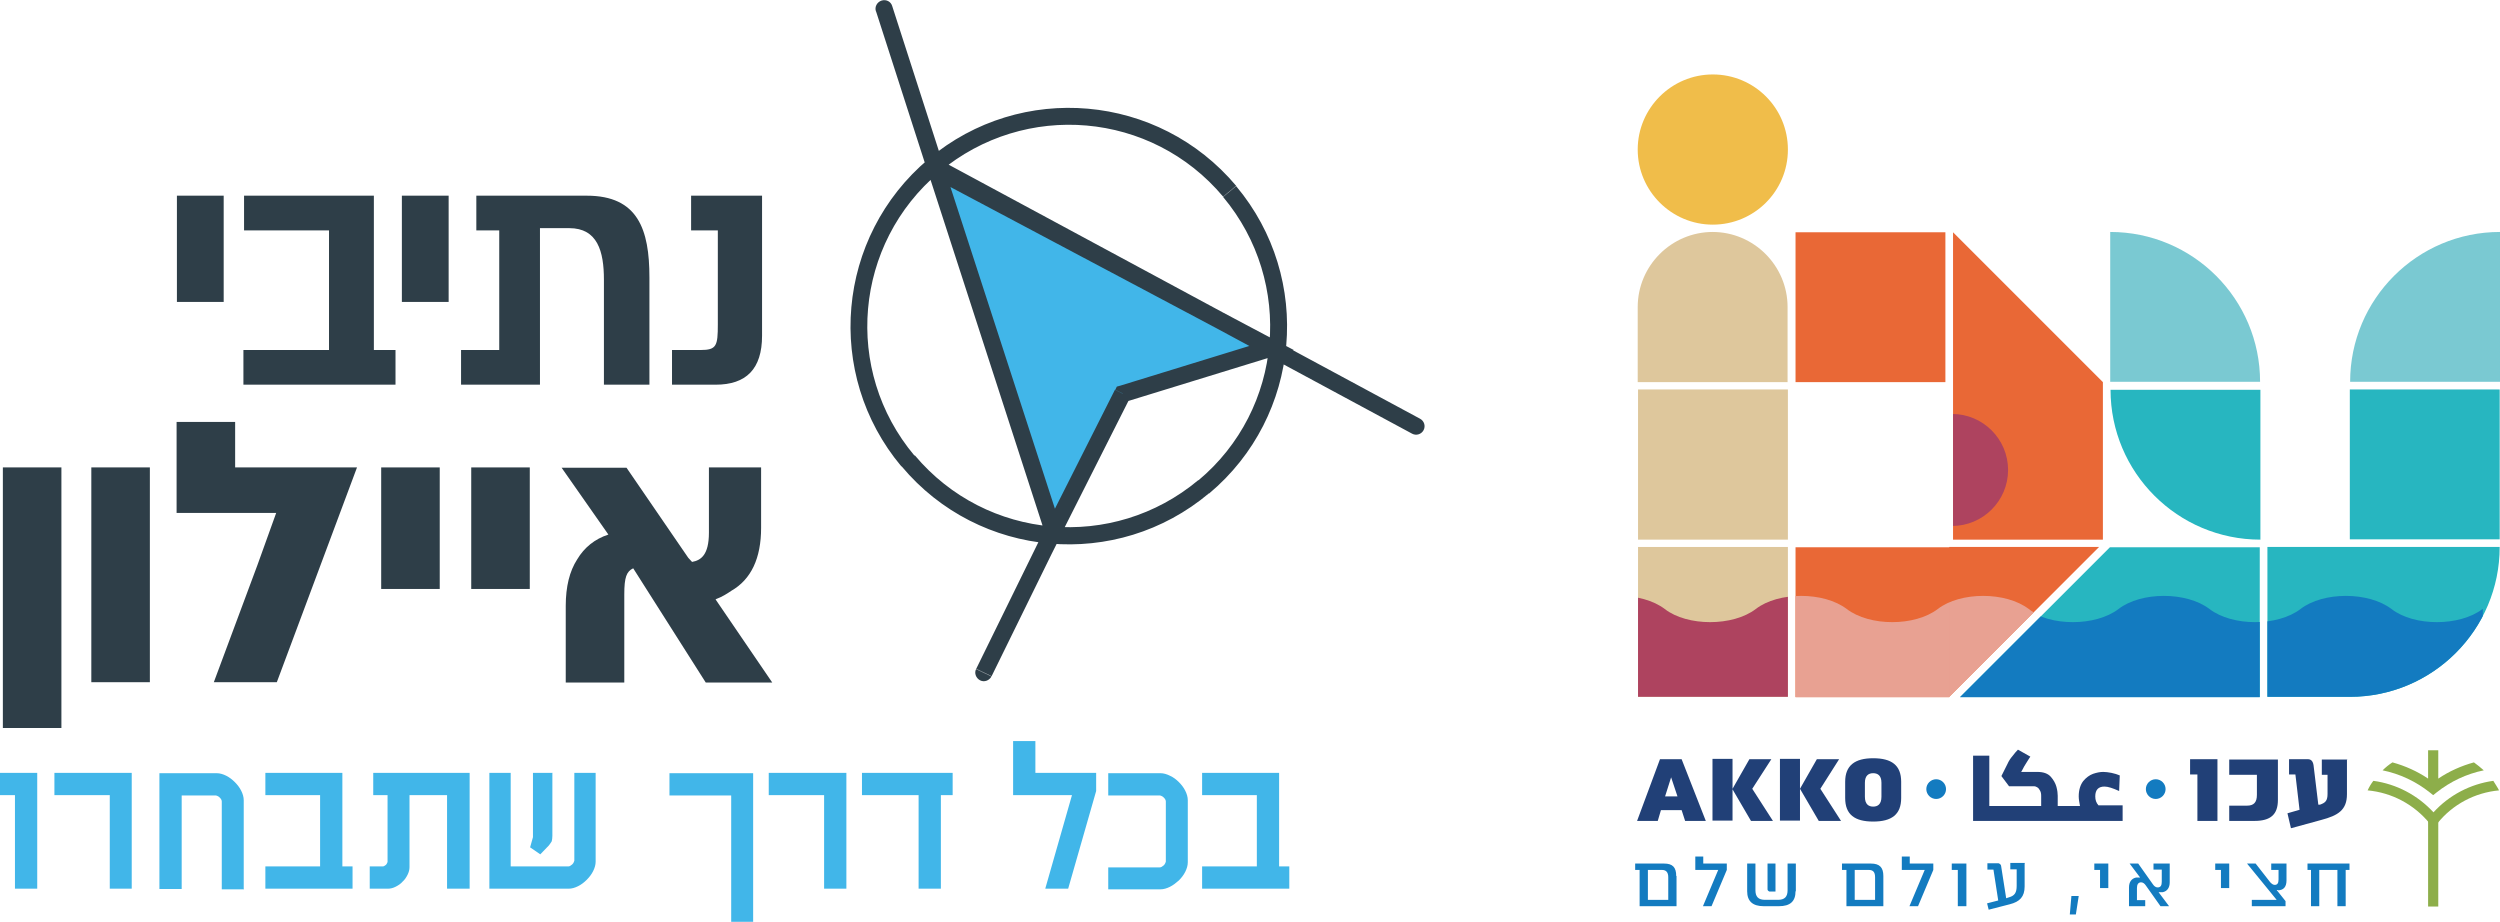 <?xml version="1.0" encoding="UTF-8"?><svg id="Layer_1" xmlns="http://www.w3.org/2000/svg" xmlns:xlink="http://www.w3.org/1999/xlink" viewBox="0 0 78.57 28.97"><defs><style>.cls-1{fill:#2e3e48;}.cls-2{fill:#8dae4a;}.cls-3{clip-path:url(#clippath-4);}.cls-4{fill:#e96836;}.cls-5{fill:#7ac9d2;}.cls-6{fill:none;}.cls-7{fill:#f0bd4a;}.cls-8{fill:#137bc0;}.cls-9{fill:#27b6c0;}.cls-10{clip-path:url(#clippath-1);}.cls-11{fill:#214077;}.cls-12{clip-path:url(#clippath-5);}.cls-13{clip-path:url(#clippath-3);}.cls-14{fill:#ae435f;}.cls-15{fill:#dec79c;}.cls-16{fill:#e8a192;}.cls-17{clip-path:url(#clippath-2);}.cls-18{fill:#41b6e9;}.cls-19{clip-path:url(#clippath);}</style><clipPath id="clippath"><rect class="cls-6" x="51.48" y="17.19" width="4.71" height="4.71"/></clipPath><clipPath id="clippath-1"><rect class="cls-6" x="51.39" y="2.35" width="27.17" height="26.4"/></clipPath><clipPath id="clippath-2"><path class="cls-6" d="M61.6,21.91h4.71v-4.71l-4.71,4.71ZM66.31,21.91h4.71v-4.71h-4.71v4.71ZM78.57,17.19h-7.31v4.71h2.59c2.6,0,4.71-2.11,4.71-4.71h0s0,0,0,0Z"/></clipPath><clipPath id="clippath-3"><path class="cls-6" d="M56.43,21.91h4.83v-4.71h-4.83v4.71ZM61.26,17.19v4.71l4.71-4.71h-4.71Z"/></clipPath><clipPath id="clippath-4"><path class="cls-6" d="M56.43,12.01h4.71v-4.71h-4.71v4.71ZM61.38,12.01v4.95h4.71v-4.95h0l-4.71-4.71v4.71Z"/></clipPath><clipPath id="clippath-5"><rect class="cls-6" x="51.39" y="2.35" width="27.17" height="26.4"/></clipPath></defs><polygon class="cls-18" points="39.91 10.93 29.46 5.38 33.11 16.64 35.28 12.36 39.91 10.93"/><polygon class="cls-18" points="39.97 10.94 29.42 5.34 33.11 16.69 35.29 12.37 39.97 10.94"/><path class="cls-1" d="M35.37,12.63l4.68-1.44-.16-.51-4.68,1.44.16.51ZM33.34,16.81l2.18-4.32-.48-.24-2.18,4.32.48.24ZM29.17,5.42l3.68,11.36.51-.16-3.69-11.36-.51.16ZM40.09,10.7l-10.55-5.6-.25.47,10.55,5.6.25-.47ZM44.63,13.16l-15.16-8.17-.25.47,15.16,8.17.25-.47ZM38,15.51c2.9-2.43,3.28-6.76.85-9.66l-.41.34c2.24,2.68,1.9,6.67-.78,8.91l.34.41ZM28.34,14.66c2.43,2.9,6.76,3.28,9.66.84l-.34-.41c-2.68,2.24-6.66,1.9-8.91-.78l-.41.34ZM29.18,5c-2.9,2.44-3.28,6.76-.85,9.66l.41-.34c-2.25-2.68-1.9-6.66.78-8.91l-.34-.41ZM38.85,5.84c-2.44-2.9-6.76-3.28-9.66-.85l.34.41c2.68-2.24,6.66-1.9,8.91.78l.41-.34ZM29.66,5.22L28.04.19l-.51.16,1.62,5.03.51-.16ZM31.16,21.26l2.16-4.4-.48-.24-2.16,4.4.48.23ZM35.29,12.37l-.08-.25-.11.03-.05.1.24.12ZM33.11,16.69l-.25.08.2.62.29-.58-.24-.12ZM29.42,5.33l.13-.24-.58-.31.2.63.25-.08ZM39.97,10.94l.08.25.61-.19-.57-.3-.13.24ZM29.47,4.99c-.13-.07-.29-.02-.36.11-.07.13-.02.29.11.36l.25-.47ZM44.38,13.63c.13.07.29.02.36-.11.07-.13.02-.29-.11-.36l-.25.47ZM28.04.19c-.04-.14-.19-.22-.34-.17-.14.05-.22.2-.17.34l.51-.16ZM29.15,5.38c.04.14.19.22.34.17.14-.05.22-.2.17-.34l-.51.16ZM33.32,16.86c.07-.13.01-.29-.12-.36-.13-.07-.29-.01-.36.12l.48.24ZM30.68,21.02c-.07.13-.01.29.12.36.13.07.29.01.36-.12l-.48-.23Z"/><path class="cls-1" d="M5.56,9.49h1.47v-3.34h-1.47v3.34ZM12.43,11h-.68v-4.85h-4.08v1.09h2.67v3.76h-2.69v1.09s4.78,0,4.78,0v-1.09ZM12.63,9.49h1.47v-3.34h-1.47v3.34ZM14.97,6.15v1.09h.72v3.76h-1.2v1.09h2.48v-4.92h.92c.89,0,1.09.73,1.09,1.62v3.3h1.43v-3.37c0-1.51-.36-2.57-1.97-2.57h-3.47ZM21.12,11v1.09h1.37c.96,0,1.46-.49,1.46-1.54v-4.4h-2.23v1.09h.84v2.96c0,.67-.04.8-.54.8h-.89ZM22.5,18.83c.19-.07.35-.17.48-.26.63-.36.94-1.03.94-1.98v-1.9h-1.64v2.05c0,.7-.25.87-.53.92l-.12-.13-1.94-2.83h-2.04l1.47,2.1c-.43.14-.76.41-.98.78-.24.37-.36.86-.36,1.46v2.41h1.84v-2.77c0-.54.07-.72.28-.82l2.28,3.59h2.09l-1.78-2.61ZM7.39,13.26h-1.84v2.86h3.13l-.59,1.64-1.37,3.68h1.98l2.52-6.75h-3.83v-1.43ZM.09,22.88h1.84v-8.19H.09v8.19ZM2.87,21.44h1.84v-6.75h-1.84v6.75Z"/><path class="cls-18" d="M1.17,27.93v-3.64H0v.7h.47v2.94h.7ZM4.14,27.93v-3.64H1.71v.7h1.74v2.94h.7ZM7.66,27.93v-2.78c0-.1-.03-.2-.08-.3-.05-.1-.12-.19-.2-.27-.08-.08-.17-.15-.27-.2-.1-.05-.2-.08-.3-.08h-1.8v3.64h.7v-2.94h1.08s.08.02.12.07c.04.04.06.08.06.12v2.76h.7ZM11.08,27.93v-.7h-.32v-2.94h-2.42v.7h1.72v2.24h-1.72v.7h2.74ZM14.76,27.93v-3.64h-3.03v.7h.45v2.1s-.02.06-.05.09c-.04.03-.07.05-.1.05h-.41v.7h.57c.08,0,.16-.02.24-.06.08-.04.16-.09.22-.16.07-.06.12-.14.16-.22.04-.08.06-.16.06-.24v-2.26h1.18v2.94h.7ZM17.37,24.29h-.62v2.02l-.09.32.32.22.27-.28s.07-.09.09-.13c.01-.04.02-.1.02-.17v-1.97ZM18.72,24.29h-.67v2.76s-.02.08-.07.12c-.05.04-.08.06-.12.06h-1.81v-2.94h-.67v3.64h2.49c.1,0,.2-.03.3-.08.1-.05.19-.12.27-.2.08-.08.15-.17.2-.27.05-.1.08-.2.08-.3v-2.78ZM23.67,28.97v-4.67h-2.63v.7h1.94v3.97h.7ZM26.6,27.93v-3.64h-2.44v.7h1.74v2.94h.7ZM29.94,24.99v-.7h-2.85v.7h1.78v2.94h.7v-2.94h.37ZM34.45,24.86v-.57h-1.91v-1h-.7v1.7h1.85l-.84,2.94h.72l.88-3.07ZM37.33,25.15c0-.1-.03-.2-.08-.3-.05-.1-.12-.19-.2-.27-.08-.08-.17-.15-.28-.2-.1-.05-.2-.08-.3-.08h-1.64v.7h1.63s.08.02.12.07c.04.04.06.08.06.12v1.89s-.02.08-.07.12c-.05.04-.08.06-.12.06h-1.62s0,.69,0,.69h1.64c.1,0,.2-.03.3-.08.1-.05.19-.12.28-.2.08-.08.15-.17.2-.27.05-.1.08-.2.08-.3v-1.93ZM40.52,27.93v-.7h-.32v-2.94h-2.42v.7h1.72v2.24h-1.72v.7h2.74Z"/><path class="cls-1" d="M11.98,18.51h1.84v-3.82h-1.84v3.82ZM14.81,18.51h1.84v-3.82h-1.84v3.82Z"/><polygon class="cls-15" points="51.48 12.24 51.48 14.72 51.48 16.96 56.19 16.96 56.19 14.72 56.19 12.24 51.48 12.24"/><rect class="cls-15" x="51.48" y="17.19" width="4.71" height="4.71"/><g class="cls-19"><path class="cls-14" d="M66.62,19.14c-.72.55-2.15.55-2.86,0-.72-.55-2.15-.55-2.86,0-.72.55-2.14.55-2.86,0-.72-.55-2.15-.55-2.86,0-.72.55-2.15.55-2.86,0-.72-.55-2.15-.55-2.86,0v3.39h17.17v-3.39Z"/></g><rect class="cls-9" x="73.85" y="12.24" width="4.71" height="4.71"/><g class="cls-10"><path class="cls-15" d="M53.83,7.29c-1.3,0-2.36,1.06-2.36,2.36v2.36h4.71v-2.36c0-1.3-1.06-2.36-2.36-2.36"/><path class="cls-5" d="M78.57,7.29h0v4.71h-4.71c0-2.6,2.11-4.71,4.71-4.71"/><path class="cls-5" d="M66.32,7.29h0v4.71h4.71c0-2.6-2.11-4.71-4.71-4.71"/><path class="cls-9" d="M71.04,16.96h0v-4.71h-4.71c0,2.6,2.11,4.71,4.71,4.71"/><path class="cls-9" d="M78.57,17.19h-7.31v4.71h2.59c2.6,0,4.71-2.11,4.71-4.71M66.31,21.91h4.71v-4.71h-4.71v4.71ZM61.6,21.91h4.71v-4.71l-4.71,4.71Z"/></g><g class="cls-17"><path class="cls-8" d="M78.02,19.14c-.72.55-2.15.55-2.86,0-.72-.55-2.15-.55-2.86,0-.72.55-2.14.55-2.86,0-.72-.55-2.15-.55-2.86,0-.72.55-2.15.55-2.86,0-.72-.55-2.15-.55-2.86,0v3.39h17.17v-3.39Z"/></g><path class="cls-4" d="M56.43,21.91h4.83v-4.71h-4.83v4.71ZM65.97,17.19h-4.71v4.71l4.71-4.71Z"/><g class="cls-13"><path class="cls-16" d="M66.62,19.14c-.72.55-2.15.55-2.86,0-.72-.55-2.15-.55-2.86,0-.72.55-2.14.55-2.86,0-.72-.55-2.15-.55-2.86,0-.72.55-2.15.55-2.86,0-.72-.55-2.15-.55-2.86,0v3.39h17.17v-3.39Z"/></g><path class="cls-4" d="M66.09,12.01l-4.71-4.71v4.71h4.71ZM66.09,12.01h-4.71v4.95h4.71v-4.95ZM56.43,12.01h4.71v-4.71h-4.71v4.71Z"/><g class="cls-3"><path class="cls-14" d="M61.35,16.53c.97,0,1.76-.79,1.76-1.76s-.79-1.76-1.76-1.76-1.76.79-1.76,1.76.79,1.76,1.76,1.76"/></g><g class="cls-12"><path class="cls-8" d="M73.72,27.34v1.14h-.26v-1.14h-.57v1.14h-.26v-1.14h-.11v-.2h1.32v.2h-.12ZM71.59,27.97s-.03,0-.04,0l.28.35v.16h-1.06v-.2h.78l-.93-1.14h.27l.46.59h0c.05.05.09.08.14.08.08,0,.12-.05.12-.17v-.3h-.23v-.2h.48v.53c0,.21-.1.31-.27.31M69.8,27.9v-.56h-.18v-.2h.44v.77h-.26ZM67.9,28.48l-.46-.65c-.04-.06-.09-.1-.15-.1-.09,0-.13.07-.13.18v.38h.26v.19h-.51v-.59c0-.17.08-.28.22-.31.04,0,.09,0,.13,0l-.33-.44h.27l.46.65c.04.06.09.1.15.1.1,0,.13-.07.13-.18v-.38h-.26v-.19h.51v.59c0,.17-.08.28-.22.31-.04,0-.09,0-.13,0l.33.44h-.27ZM66,27.9v-.56h-.18v-.2h.44v.77h-.26ZM65.33,28.16l-.09.58h-.19l.05-.58h.23ZM63.63,27.14v.72c0,.32-.15.48-.47.56l-.66.17-.05-.2.35-.09-.15-.97h-.19v-.2h.35s.07.02.08.08l.16,1.02.09-.03c.18-.05.24-.15.24-.36v-.52h-.2v-.2h.46ZM61.53,28.48v-1.14h-.19v-.2h.46v1.34h-.26ZM60.49,27.34h-.72v-.42h.25v.22h.74v.2l-.48,1.14h-.27l.48-1.14ZM58.93,27.57c0-.16-.06-.23-.2-.23h-.44v.94h.64v-.71ZM59.19,27.53v.95h-1.16v-1.14h-.14v-.2h.91c.27,0,.39.12.39.39M55.54,27.14h.26v.88h-.19s-.06-.02-.06-.07v-.81ZM56.43,28.01c0,.32-.17.47-.52.47h-.48c-.35,0-.52-.16-.52-.47v-.87h.26v.84c0,.2.09.3.3.3h.41c.21,0,.3-.1.3-.3v-.84h.26v.87ZM54,27.34h-.72v-.42h.25v.22h.74v.2l-.48,1.14h-.27l.48-1.14ZM52.43,27.57c0-.16-.07-.23-.2-.23h-.44v.94h.64v-.71ZM52.69,27.53v.95h-1.16v-1.14h-.14v-.2h.91c.27,0,.38.12.38.39"/><path class="cls-11" d="M58.61,25.04c0,.24.12.31.26.31s.26-.07.26-.31v-.44c0-.23-.12-.3-.26-.3s-.26.07-.26.3v.44ZM59.75,24.57v.51c0,.52-.3.74-.88.74s-.88-.22-.88-.74v-.51c0-.51.3-.74.88-.74s.88.22.88.74M56.57,24.79l.53-.93h.7l-.59.93.65,1.01h-.7l-.59-1.01ZM56.57,25.79h-.63v-1.94h.63v1.94ZM54.45,24.79l.53-.93h.69l-.6.93.65,1.01h-.69l-.59-1.01ZM54.45,25.79h-.63v-1.94h.63v1.94ZM52.72,25.03l-.2-.6-.19.6h.38ZM52.86,25.46h-.66l-.1.34h-.65l.72-1.94h.68l.76,1.94h-.65l-.11-.34Z"/><path class="cls-11" d="M73.76,23.86v1.1c0,.5-.28.67-.81.81l-.95.26-.11-.47.38-.11-.13-1.11h-.2v-.48h.59c.1,0,.16.06.18.19l.15,1.24h.05c.17-.06.24-.12.24-.34v-.6h-.18v-.48h.81ZM71.59,25.14c0,.46-.23.66-.74.66h-.79v-.48h.56c.21,0,.31-.1.31-.34v-.63h-.87v-.48h1.53v1.28ZM69.06,25.79v-1.45h-.23v-.48h.86v1.94h-.63Z"/><path class="cls-11" d="M66.71,25.33v.47h-1.67v-.47h.33c-.02-.11-.04-.21-.04-.3,0-.2.05-.36.14-.48.09-.11.2-.19.31-.23.12-.04.22-.06.32-.06.07,0,.16.01.26.03.1.02.19.05.26.08l-.02.49c-.2-.09-.35-.14-.46-.14-.19,0-.29.1-.29.31,0,.11.03.2.1.28h.76ZM65.04,25.33v.47h-2.21v-.47h1.32v-.32c0-.07-.01-.12-.04-.17-.02-.04-.05-.08-.09-.1s-.06-.03-.09-.03h-.79l-.24-.32.19-.38c.04-.09.09-.17.16-.25.06-.08.12-.15.17-.2l.39.22s-.05.07-.11.17c-.06.09-.11.18-.16.28l-.02.03h.51c.19,0,.33.05.42.15.09.1.15.21.18.32.03.11.04.21.04.28v.32h.38ZM62.83,25.33v.47h-.82v-2.05h.51v1.58h.3Z"/><path class="cls-8" d="M67.75,25.11c.17,0,.31-.14.31-.31s-.14-.31-.31-.31-.31.14-.31.31.14.31.31.31"/><path class="cls-8" d="M60.85,25.11c.17,0,.31-.14.31-.31s-.14-.31-.31-.31-.31.14-.31.31.14.31.31.31"/><path class="cls-7" d="M53.83,7.06c1.3,0,2.36-1.05,2.36-2.36s-1.06-2.36-2.36-2.36-2.36,1.06-2.36,2.36,1.06,2.36,2.36,2.36"/><path class="cls-2" d="M78.36,24.54c-.72.1-1.39.45-1.88.99-.5-.54-1.16-.89-1.89-.99-.07.09-.13.19-.18.3.76.07,1.46.44,1.95,1.04l.12.15.12-.15c.48-.6,1.18-.97,1.94-1.04-.05-.1-.12-.2-.18-.3"/><path class="cls-2" d="M76.63,24.47v-.89c-.05,0-.11,0-.16,0s-.11,0-.16,0v.89c-.34-.23-.72-.4-1.12-.51-.11.07-.22.16-.31.25.54.11,1.05.35,1.49.7l.1.08.1-.08c.44-.35.95-.59,1.49-.7-.1-.09-.2-.17-.31-.25-.4.11-.78.28-1.12.51"/><path class="cls-2" d="M76.63,28.49v-2.74c-.05-.01-.11-.02-.16-.02s-.11,0-.16.02v2.74"/></g></svg>